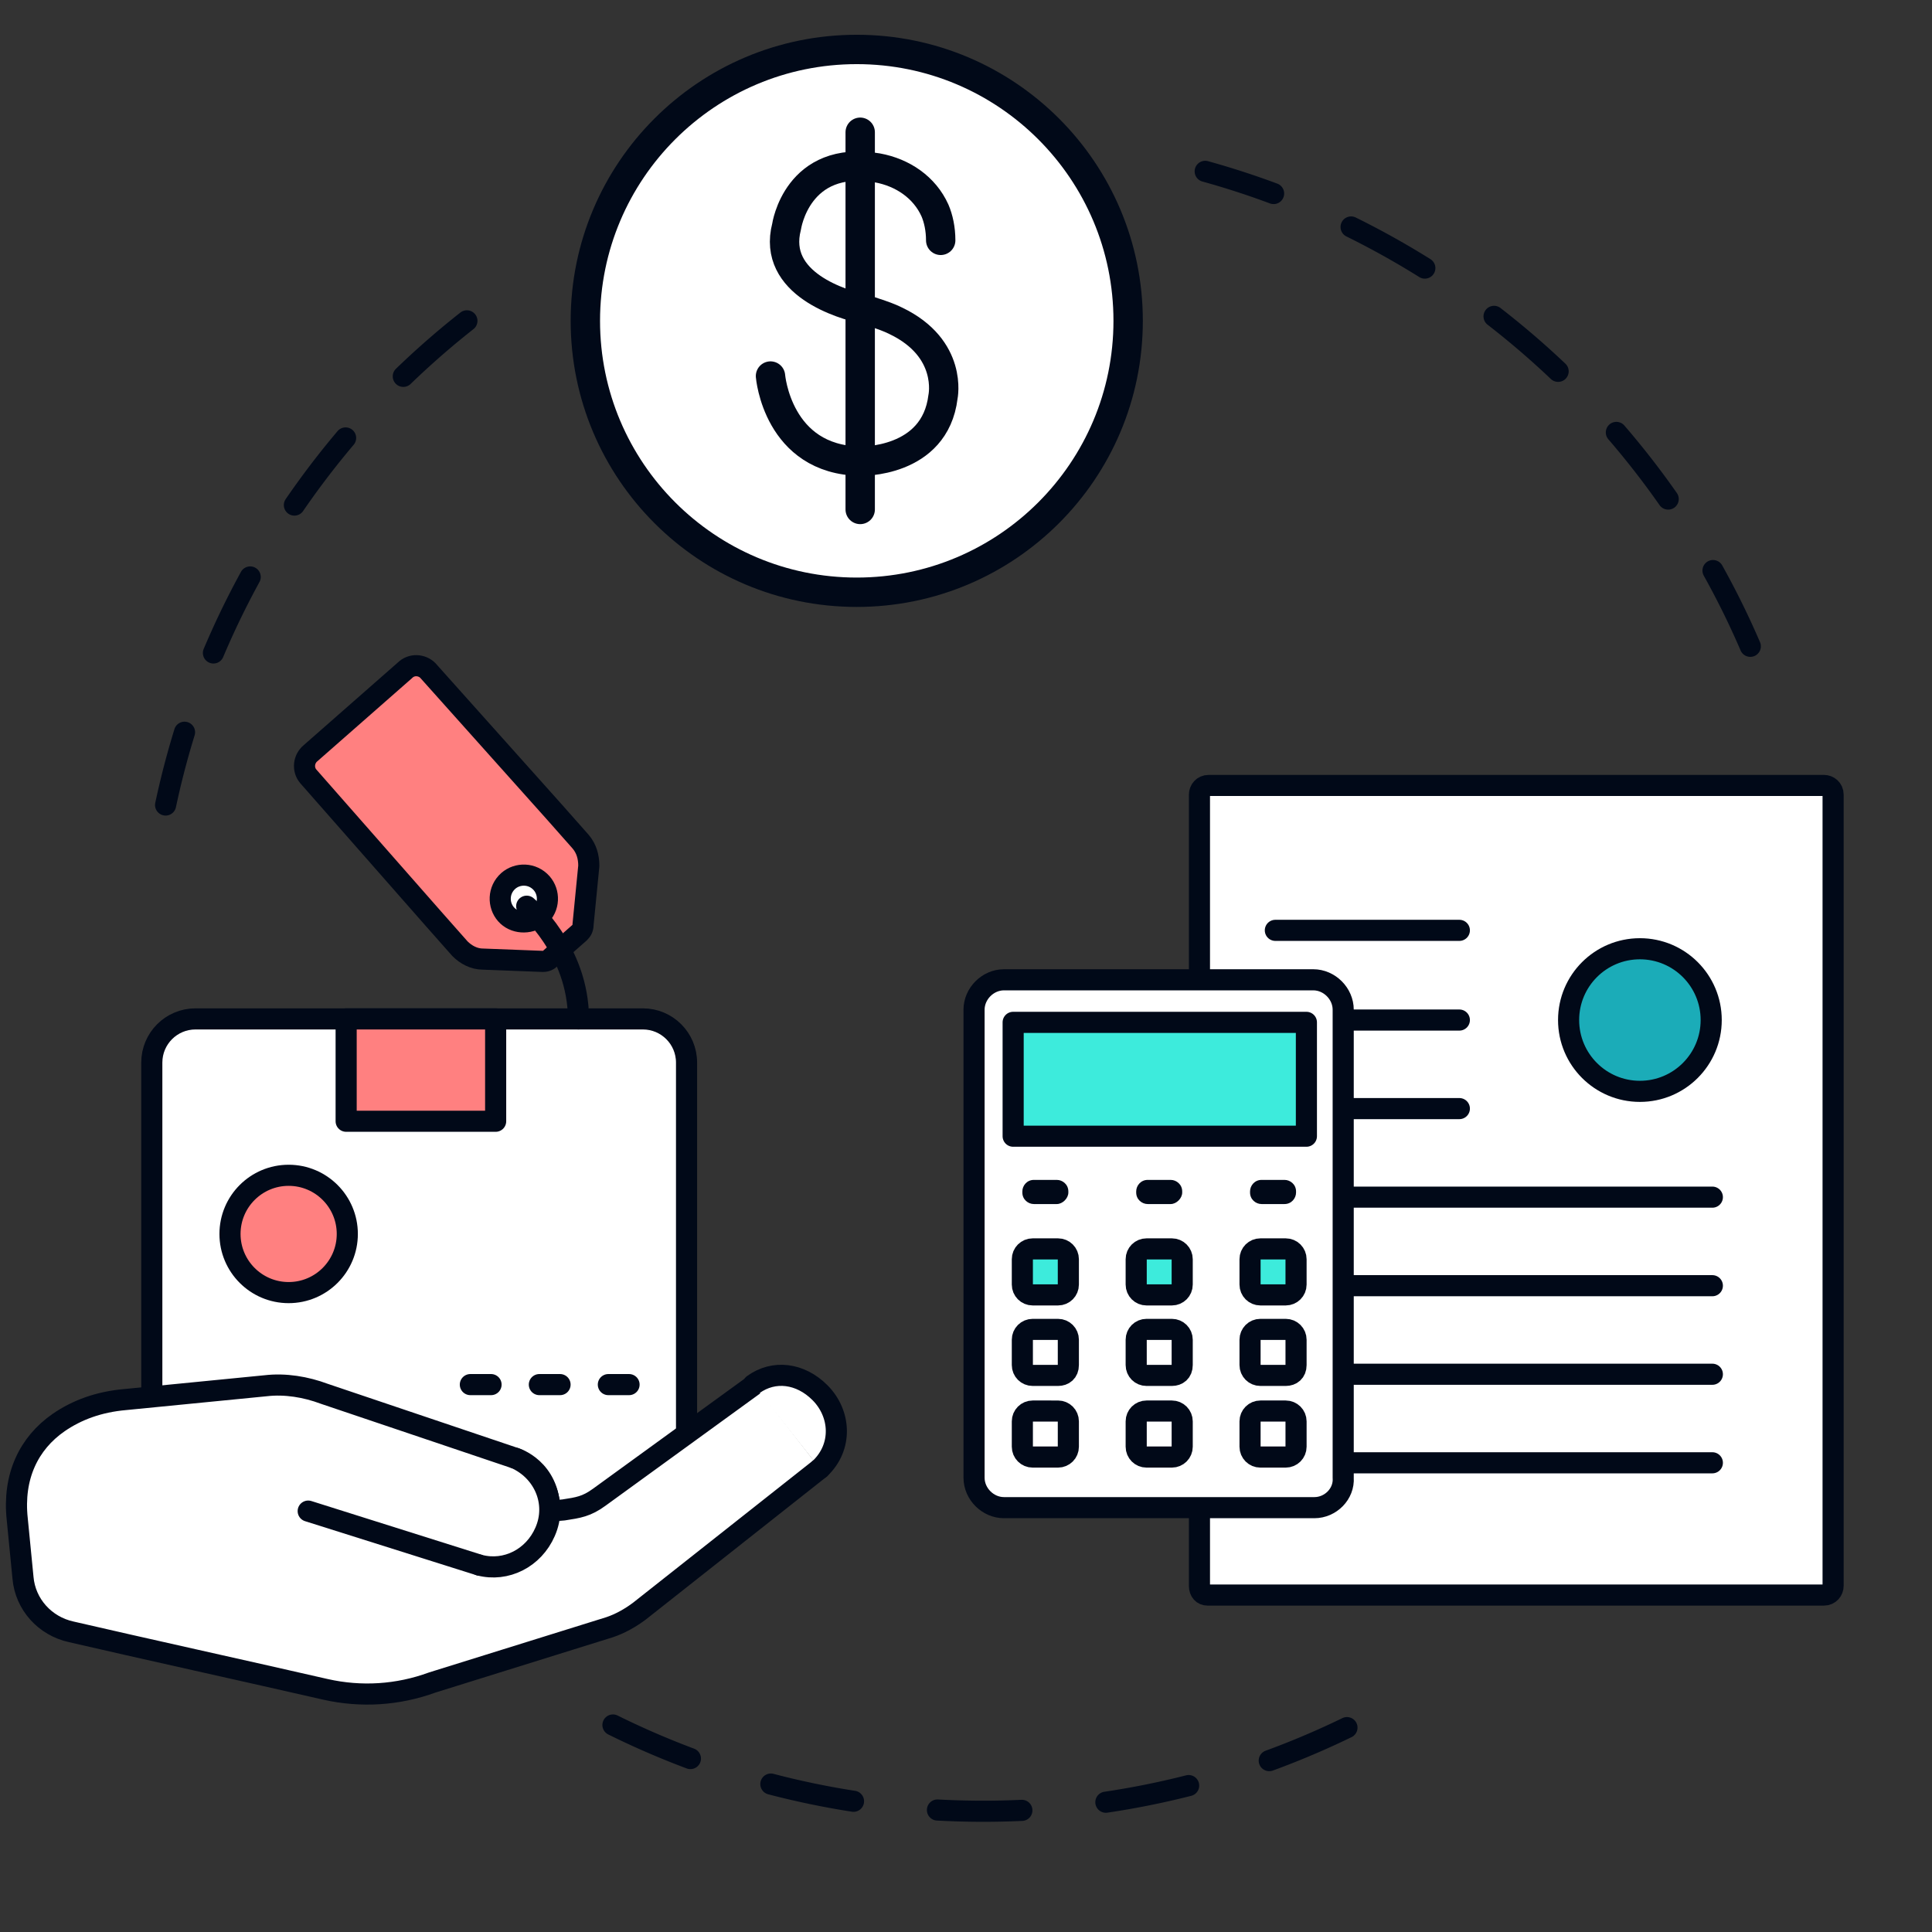 <svg version="1.1" id="圖層_1" xmlns="http://www.w3.org/2000/svg" x="0" y="0" viewBox="0 0 168 168" xml:space="preserve"><rect x="0" y="0" width="168" height="168" fill="#333333" stroke="none"/><style>.st1{stroke:#010918;stroke-linecap:round;stroke-linejoin:round;stroke-miterlimit:10;stroke-width:2.554}.st1,.st3{fill:#fff}.st3,.st4{stroke:#010918;stroke-linecap:round;stroke-linejoin:round;stroke-miterlimit:10}.st3,.st4{stroke-width:1.836}.st4{fill:none}.st8{fill:#ff8080;stroke:#010918;stroke-width:1.836;stroke-linecap:round;stroke-linejoin:round;stroke-miterlimit:10}</style><path d="M152.2 56.2c-8.6-20-26.1-35.4-47.4-41.3M53.3 150c9.7 4.8 20.6 7.5 32.2 7.5 12.5 0 24.3-3.2 34.6-8.8M40.6 27.9A72.918 72.918 0 0014.4 70" fill="none" stroke-width="1.836" stroke-dasharray="7.343" stroke="#010918" stroke-linecap="round" stroke-linejoin="round" stroke-miterlimit="10"/><circle class="st1" cx="74.5" cy="27.9" r="23.6"/><path class="st1" d="M67 32.7s.6 7.3 7.8 7.4c0 0 6.5.2 7.2-5.6 0 0 .9-4.2-4.1-6.6-.6-.3-1.2-.5-1.8-.7l-.9-.3c-1.9-.4-8.1-2.2-6.8-7.2 0 0 .9-6.3 7.9-5.1 2.2.4 4.1 1.7 5 3.7.3.7.5 1.6.5 2.6"/><path fill="none" stroke="#010918" stroke-width="2.554" stroke-linecap="round" stroke-linejoin="round" stroke-miterlimit="10" d="M74.8 11.5v32.8"/><path class="st3" d="M104.3 137.9V69.1c0-.4.3-.8.8-.8h53.5c.4 0 .8.3.8.8v68.8c0 .4-.3.8-.8.8H105c-.4 0-.7-.3-.7-.8z"/><path class="st4" d="M126.9 80.9h-16m16 7.8h-16m16 7.7h-16m38 7.7h-38m38 7.7h-38m38 7.7h-38m38 7.7h-38"/><circle cx="142.6" cy="88.7" r="6.2" fill="#1bacb8" stroke="#010918" stroke-width="1.836" stroke-linecap="round" stroke-linejoin="round" stroke-miterlimit="10"/><path class="st3" d="M114.3 131.1h-27c-1.4 0-2.6-1.2-2.6-2.6V87.8c0-1.4 1.2-2.6 2.6-2.6h26.9c1.4 0 2.6 1.2 2.6 2.6v40.7c.1 1.4-1.1 2.6-2.5 2.6z"/><path d="M88.1 88.9h25.5v9.9H88.1zm3.9 23.7h-2.2c-.5 0-.9-.4-.9-.9v-2.2c0-.5.4-.9.9-.9H92c.5 0 .9.4.9.9v2.2c0 .5-.4.9-.9.9zm9.9 0h-2.2c-.5 0-.9-.4-.9-.9v-2.2c0-.5.4-.9.9-.9h2.2c.5 0 .9.4.9.9v2.2c0 .5-.4.9-.9.9zm9.9 0h-2.2c-.5 0-.9-.4-.9-.9v-2.2c0-.5.4-.9.9-.9h2.2c.5 0 .9.4.9.9v2.2c0 .5-.4.9-.9.9z" fill="#3debdc" stroke-width="1.836" stroke="#010918" stroke-linecap="round" stroke-linejoin="round" stroke-miterlimit="10"/><path class="st3" d="M92 119.6h-2.2c-.5 0-.9-.4-.9-.9v-2.2c0-.5.4-.9.9-.9H92c.5 0 .9.4.9.9v2.2c0 .6-.4.9-.9.9zm9.9 0h-2.2c-.5 0-.9-.4-.9-.9v-2.2c0-.5.4-.9.9-.9h2.2c.5 0 .9.4.9.9v2.2c0 .6-.4.9-.9.9zm9.9 0h-2.2c-.5 0-.9-.4-.9-.9v-2.2c0-.5.4-.9.9-.9h2.2c.5 0 .9.4.9.9v2.2c0 .6-.4.9-.9.9zM92 126.7h-2.2c-.5 0-.9-.4-.9-.9v-2.2c0-.5.4-.9.9-.9H92c.5 0 .9.4.9.9v2.2c0 .5-.4.9-.9.9zm9.9 0h-2.2c-.5 0-.9-.4-.9-.9v-2.2c0-.5.4-.9.9-.9h2.2c.5 0 .9.4.9.9v2.2c0 .5-.4.9-.9.9zm9.9 0h-2.2c-.5 0-.9-.4-.9-.9v-2.2c0-.5.4-.9.9-.9h2.2c.5 0 .9.4.9.9v2.2c0 .5-.4.9-.9.9z"/><path d="M91.9 104.7h-2c-.5 0-1-.4-1-1v-.1c0-.5.4-1 1-1h2c.5 0 1 .4 1 1v.1c0 .5-.5 1-1 1zm9.9 0h-2c-.5 0-1-.4-1-1v-.1c0-.5.4-1 1-1h2c.5 0 1 .4 1 1v.1c0 .5-.5 1-1 1zm9.9 0h-2c-.5 0-1-.4-1-1v-.1c0-.5.4-1 1-1h2c.5 0 1 .4 1 1v.1c0 .5-.4 1-1 1z" fill="#010918"/><g><path class="st3" d="M13.2 92.4c0-2.1 1.7-3.8 3.8-3.8h38.9c2.1 0 3.8 1.7 3.8 3.8v40.7H13.2V92.4z"/><path class="st8" d="M30.1 88.6h13v8.9h-13z"/><path class="st4" d="M40.9 120.4h1.8m4.2 0h1.8m4.2 0h1.8"/><path class="st3" d="M71.3 127.7l-15.7 12.4c-.8.6-1.7 1.1-2.6 1.4l-15.4 4.8c-3 1.1-6.2 1.3-9.3.6-6.1-1.4-16.5-3.7-22.1-5-2.3-.5-4-2.4-4.2-4.7l-.5-5.1c-.4-3.7 1-6.6 3.6-8.4 1.6-1.1 3.5-1.8 5.8-2l12.2-1.2c1.7-.2 3.5.1 5.1.7l16.6 5.6s3 .9 3 4.6l1.2-.1c1.3-.2 2-.3 3.1-1.1l13.5-9.8"/><path class="st3" d="M71.3 127.7c2-1.9 1.8-4.8 0-6.6-1.7-1.7-4-2-5.8-.7"/><path class="st4" d="M41.7 136.1l-14.9-4.7"/><path class="st3" d="M44.8 126.8c2.5 1.1 3.7 3.9 2.6 6.4-1 2.3-3.4 3.5-5.7 2.9"/><path class="st8" d="M48.2 70.6l2.3 2.6c.5.6.7 1.3.7 2.1l-.5 5.1c0 .3-.1.5-.3.7l-2.5 2.2c-.2.2-.4.3-.7.3l-5.2-.2c-.8 0-1.5-.4-2-.9l-2.3-2.6-10.9-12.4c-.5-.6-.4-1.5.2-2l8.2-7.2c.6-.6 1.5-.5 2 0l11 12.3z"/><path class="st3" d="M44 79.5c-.7-.8-.7-2.1.2-2.9.8-.7 2.1-.7 2.9.2.7.8.7 2.1-.2 2.9-.9.7-2.2.6-2.9-.2z"/><path class="st4" d="M45.8 78.8s4.5 3.8 4.5 9.8"/><circle class="st8" cx="25.1" cy="107.3" r="5.1"/></g></svg>